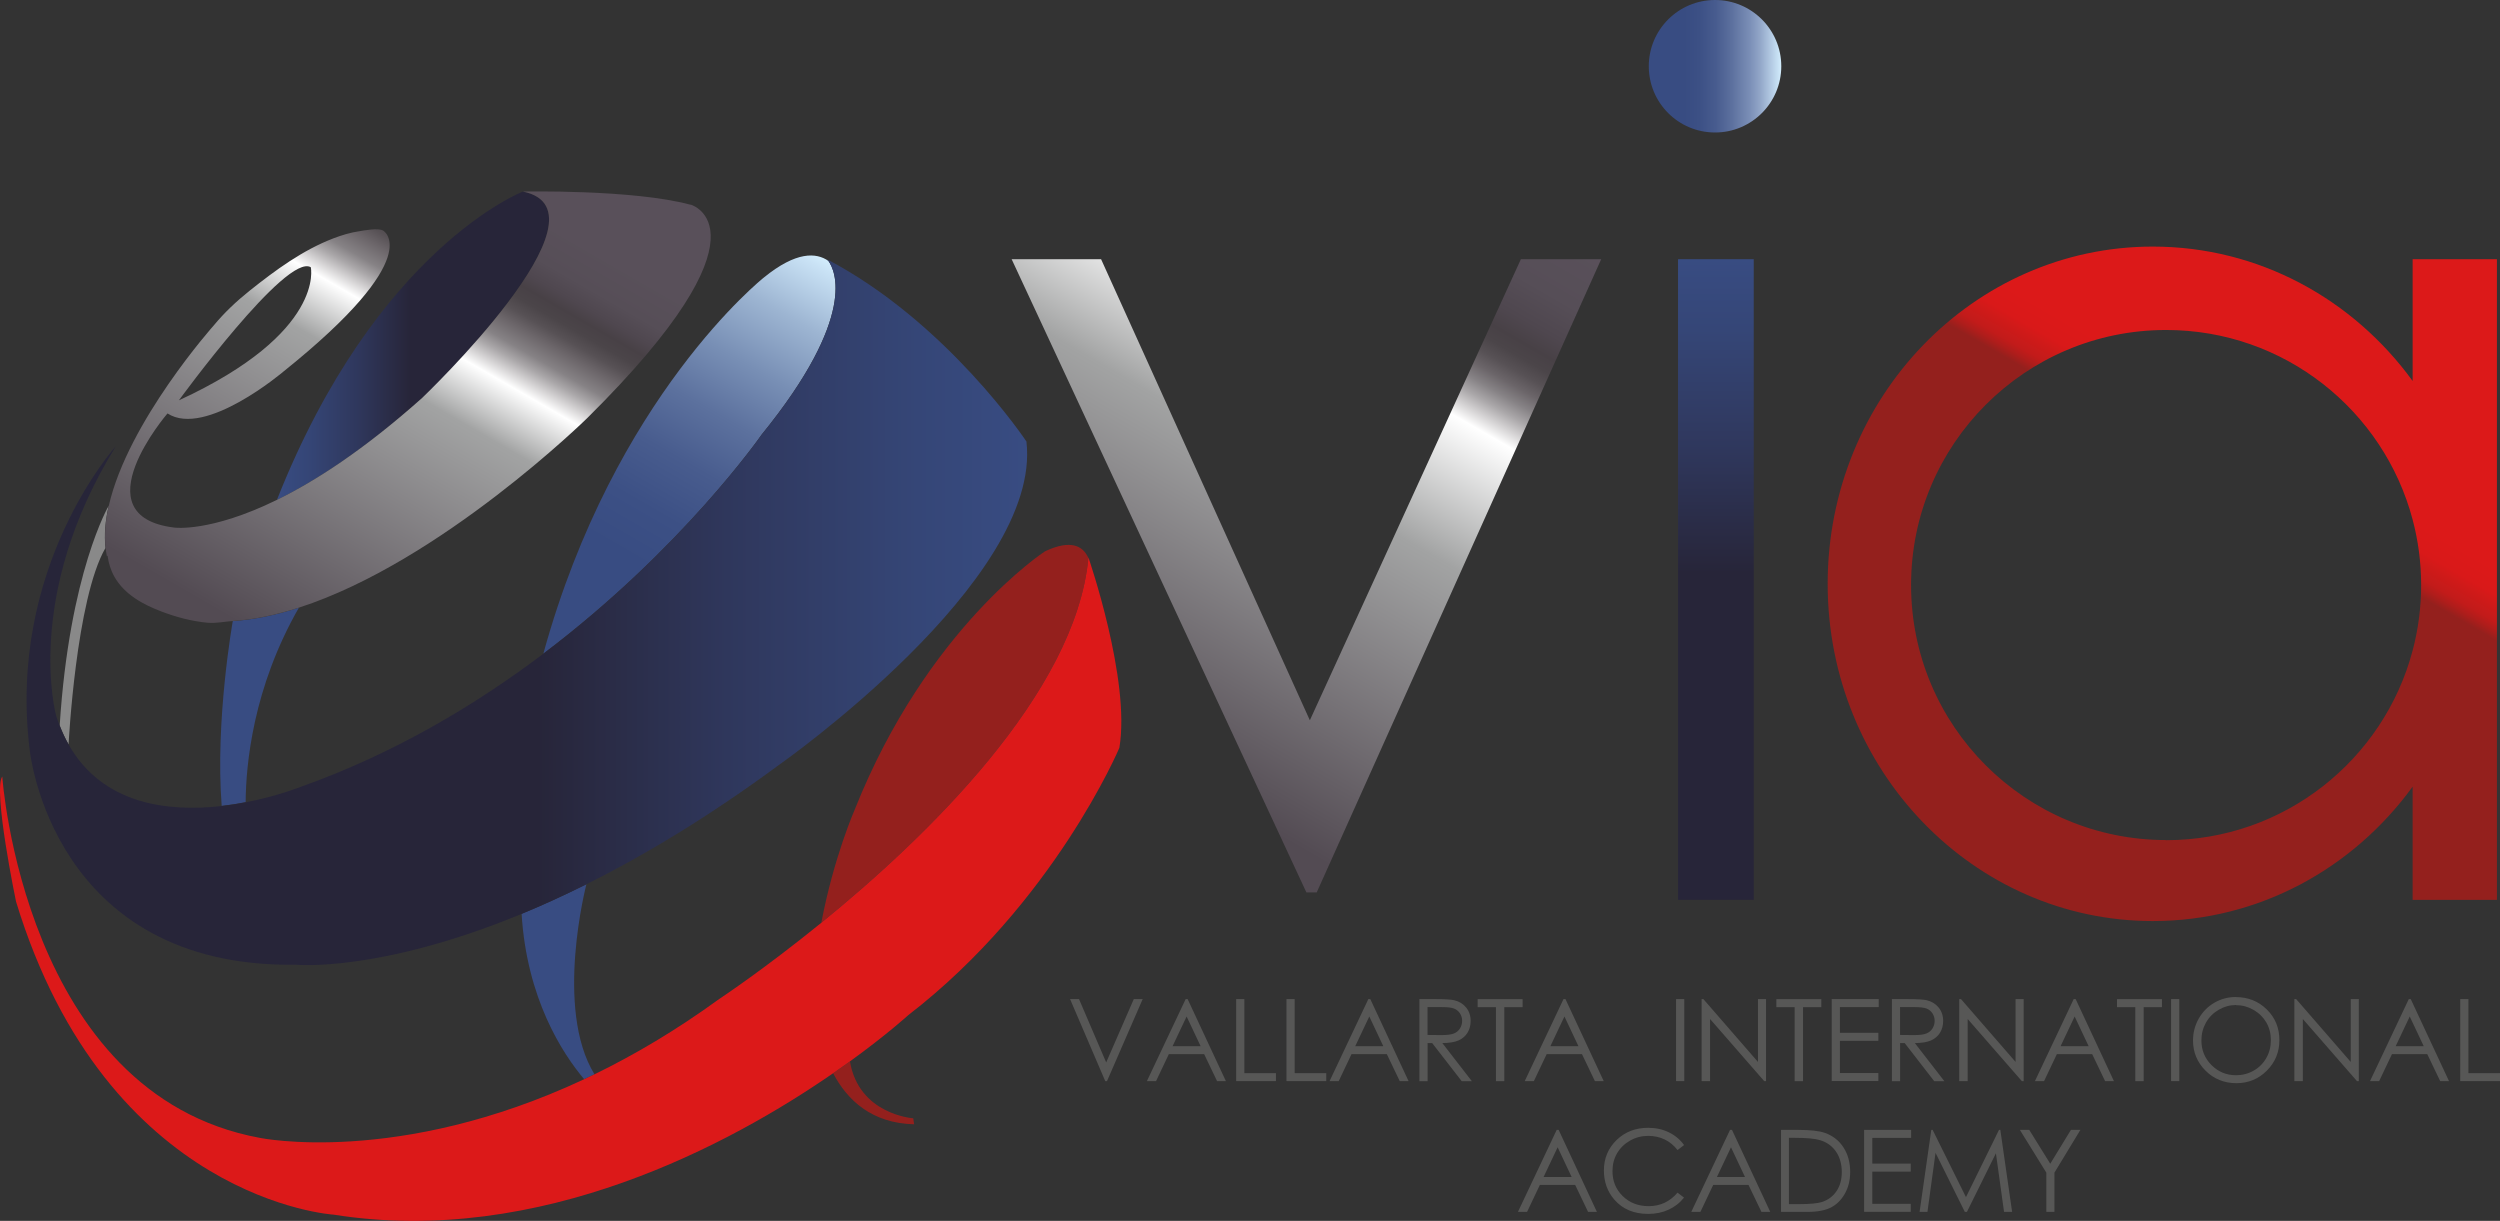<?xml version="1.0" encoding="UTF-8"?>
<svg id="Layer_2" data-name="Layer 2" xmlns="http://www.w3.org/2000/svg" xmlns:xlink="http://www.w3.org/1999/xlink" viewBox="0 0 396.61 193.68">
  <rect x="0" y="0" width="396.61" height="193.68" fill="#333333" stroke="none"/>
  <defs>
    <style>
      .cls-1 {
        fill: #94201d;
      }

      .cls-2 {
        fill: #dc1919;
      }

      .cls-3 {
        fill: #898989;
      }

      .cls-4 {
        fill: #384c82;
      }

      .cls-5 {
        fill: #575756;
      }

      .cls-6 {
        fill: url(#Degradado_sin_nombre_41);
      }

      .cls-7 {
        fill: url(#Degradado_sin_nombre_45);
      }

      .cls-8 {
        fill: url(#Degradado_sin_nombre_49);
      }

      .cls-9 {
        fill: url(#Degradado_sin_nombre_46);
      }

      .cls-10 {
        fill: url(#Degradado_sin_nombre_51);
      }

      .cls-11 {
        fill: url(#Degradado_sin_nombre_71);
      }

      .cls-12 {
        fill: url(#Degradado_sin_nombre_23);
      }

      .cls-13 {
        fill: url(#Degradado_sin_nombre_45-2);
      }
    </style>
    <linearGradient id="Degradado_sin_nombre_49" data-name="Degradado sin nombre 49" x1="168.58" y1="119.24" x2="223.77" y2="23.66" gradientUnits="userSpaceOnUse">
      <stop offset=".05" stop-color="#534b53"/>
      <stop offset=".51" stop-color="#a2a3a3"/>
      <stop offset=".7" stop-color="#fff"/>
      <stop offset=".72" stop-color="#d5d3d4"/>
      <stop offset=".74" stop-color="#aaa7a9"/>
      <stop offset=".76" stop-color="#868285"/>
      <stop offset=".78" stop-color="#6b6569"/>
      <stop offset=".8" stop-color="#575155"/>
      <stop offset=".82" stop-color="#4b4549"/>
      <stop offset=".84" stop-color="#484146"/>
      <stop offset=".87" stop-color="#4f474f"/>
      <stop offset=".92" stop-color="#564e57"/>
      <stop offset="1" stop-color="#59505a"/>
    </linearGradient>
    <linearGradient id="Degradado_sin_nombre_45" data-name="Degradado sin nombre 45" x1="272.21" y1="142.75" x2="272.21" y2="41.12" gradientUnits="userSpaceOnUse">
      <stop offset=".51" stop-color="#272539"/>
      <stop offset=".7" stop-color="#2f375c"/>
      <stop offset=".89" stop-color="#354677"/>
      <stop offset="1" stop-color="#384c82"/>
    </linearGradient>
    <linearGradient id="Degradado_sin_nombre_71" data-name="Degradado sin nombre 71" x1="323.8" y1="143.61" x2="386.26" y2="35.43" gradientUnits="userSpaceOnUse">
      <stop offset=".58" stop-color="#94201d"/>
      <stop offset=".59" stop-color="#ae1d1b"/>
      <stop offset=".6" stop-color="#c21b1a"/>
      <stop offset=".62" stop-color="#d01a19"/>
      <stop offset=".63" stop-color="#d91919"/>
      <stop offset=".66" stop-color="#dc1919"/>
    </linearGradient>
    <linearGradient id="Degradado_sin_nombre_51" data-name="Degradado sin nombre 51" x1="261.57" y1="10.51" x2="282.58" y2="10.51" gradientUnits="userSpaceOnUse">
      <stop offset=".27" stop-color="#384c82"/>
      <stop offset=".38" stop-color="#3c5085"/>
      <stop offset=".51" stop-color="#485c8f"/>
      <stop offset=".63" stop-color="#5d719f"/>
      <stop offset=".76" stop-color="#7a8eb6"/>
      <stop offset=".84" stop-color="#92a6c8"/>
      <stop offset=".94" stop-color="#b9d1e8"/>
      <stop offset="1" stop-color="#d2ecfc"/>
    </linearGradient>
    <linearGradient id="Degradado_sin_nombre_46" data-name="Degradado sin nombre 46" x1="43.94" y1="54.85" x2="87.11" y2="54.85" gradientUnits="userSpaceOnUse">
      <stop offset="0" stop-color="#384c82"/>
      <stop offset=".11" stop-color="#354677"/>
      <stop offset=".3" stop-color="#2f375c"/>
      <stop offset=".49" stop-color="#272539"/>
    </linearGradient>
    <linearGradient id="Degradado_sin_nombre_41" data-name="Degradado sin nombre 41" x1="90.15" y1="105.98" x2="128.44" y2="39.66" gradientUnits="userSpaceOnUse">
      <stop offset=".26" stop-color="#384c82"/>
      <stop offset=".37" stop-color="#3c5085"/>
      <stop offset=".49" stop-color="#485c8e"/>
      <stop offset=".61" stop-color="#5c719e"/>
      <stop offset=".73" stop-color="#788fb5"/>
      <stop offset=".86" stop-color="#9db5d2"/>
      <stop offset=".98" stop-color="#c9e2f5"/>
      <stop offset="1" stop-color="#d2ecfc"/>
    </linearGradient>
    <linearGradient id="Degradado_sin_nombre_23" data-name="Degradado sin nombre 23" x1="38.49" y1="104.83" x2="87.62" y2="19.73" gradientUnits="userSpaceOnUse">
      <stop offset=".05" stop-color="#534b53"/>
      <stop offset=".51" stop-color="#a2a3a3"/>
      <stop offset=".6" stop-color="#fff"/>
      <stop offset=".62" stop-color="#d5d3d4"/>
      <stop offset=".64" stop-color="#aaa7a9"/>
      <stop offset=".66" stop-color="#868285"/>
      <stop offset=".69" stop-color="#6b6569"/>
      <stop offset=".71" stop-color="#575155"/>
      <stop offset=".73" stop-color="#4b4549"/>
      <stop offset=".75" stop-color="#484146"/>
      <stop offset=".77" stop-color="#4f474f"/>
      <stop offset=".8" stop-color="#564e57"/>
      <stop offset=".86" stop-color="#59505a"/>
    </linearGradient>
    <linearGradient id="Degradado_sin_nombre_45-2" data-name="Degradado sin nombre 45" x1="4.22" y1="97.11" x2="162.96" y2="97.11" xlink:href="#Degradado_sin_nombre_45"/>
  </defs>
  <g id="Capa_1" data-name="Capa 1">
    <polygon class="cls-8" points="160.49 41.12 174.68 41.12 207.8 114.27 241.28 41.12 254.02 41.12 208.89 141.57 207.25 141.57 160.49 41.12"/>
    <rect class="cls-7" x="266.21" y="41.12" width="12.01" height="101.63"/>
    <path class="cls-11" d="m382.75,41.12v19.32c-9.41-12.95-24.37-21.32-41.21-21.32-28.49,0-51.59,23.95-51.59,53.5s23.1,53.5,51.59,53.5c16.84,0,31.8-8.37,41.21-21.32v17.96h13.37V41.12h-13.37Zm-39.11,92.15c-22.35,0-40.46-18.12-40.46-40.46s18.12-40.46,40.46-40.46c18.76,0,34.53,12.77,39.11,30.09.88,3.31,1.35,6.79,1.35,10.38s-.47,7.07-1.35,10.38c-4.58,17.32-20.36,30.09-39.11,30.09Z"/>
    <g>
      <path class="cls-5" d="m169.76,158.5h1.42l4.31,10.05,4.38-10.05h1.41l-5.66,13.01h-.28l-5.58-13.01Z"/>
      <path class="cls-5" d="m188.41,158.5l6.07,13.01h-1.4l-2.05-4.28h-5.6l-2.03,4.28h-1.45l6.15-13.01h.32Zm-.16,2.76l-2.23,4.71h4.45l-2.22-4.71Z"/>
      <path class="cls-5" d="m196.11,158.5h1.3v11.75h5.01v1.26h-6.31v-13.01Z"/>
      <path class="cls-5" d="m204.09,158.5h1.3v11.75h5.01v1.26h-6.31v-13.01Z"/>
      <path class="cls-5" d="m217.39,158.5l6.07,13.01h-1.4l-2.05-4.28h-5.6l-2.03,4.28h-1.45l6.15-13.01h.32Zm-.16,2.76l-2.23,4.71h4.45l-2.22-4.71Z"/>
      <path class="cls-5" d="m225.17,158.5h2.59c1.44,0,2.42.06,2.94.18.77.18,1.4.56,1.88,1.14s.73,1.3.73,2.15c0,.71-.17,1.33-.5,1.87s-.81.94-1.43,1.22c-.62.27-1.47.41-2.56.42l4.68,6.04h-1.61l-4.68-6.04h-.73v6.04h-1.3v-13.01Zm1.3,1.27v4.42l2.24.02c.87,0,1.51-.08,1.93-.25s.74-.43.97-.79c.23-.36.35-.77.35-1.22s-.12-.83-.35-1.19c-.24-.36-.55-.61-.93-.76s-1.02-.23-1.91-.23h-2.29Z"/>
      <path class="cls-5" d="m234.42,159.78v-1.27h7.13v1.27h-2.9v11.74h-1.33v-11.74h-2.9Z"/>
      <path class="cls-5" d="m248.35,158.5l6.07,13.01h-1.4l-2.05-4.28h-5.6l-2.03,4.28h-1.45l6.15-13.01h.32Zm-.16,2.76l-2.23,4.71h4.45l-2.22-4.71Z"/>
      <path class="cls-5" d="m265.9,158.5h1.3v13.01h-1.3v-13.01Z"/>
      <path class="cls-5" d="m269.95,171.51v-13.01h.28l8.66,9.97v-9.97h1.28v13.01h-.29l-8.59-9.85v9.85h-1.34Z"/>
      <path class="cls-5" d="m281.81,159.78v-1.27h7.13v1.27h-2.9v11.74h-1.33v-11.74h-2.9Z"/>
      <path class="cls-5" d="m290.59,158.5h7.46v1.27h-6.16v4.08h6.1v1.27h-6.1v5.11h6.1v1.27h-7.4v-13.01Z"/>
      <path class="cls-5" d="m300.13,158.5h2.59c1.44,0,2.42.06,2.94.18.77.18,1.4.56,1.88,1.14s.73,1.3.73,2.15c0,.71-.17,1.33-.5,1.87s-.81.94-1.43,1.22c-.62.27-1.47.41-2.56.42l4.68,6.04h-1.61l-4.68-6.04h-.73v6.04h-1.3v-13.01Zm1.3,1.27v4.42l2.24.02c.87,0,1.51-.08,1.93-.25s.74-.43.97-.79c.23-.36.35-.77.35-1.22s-.12-.83-.35-1.19c-.24-.36-.55-.61-.93-.76s-1.02-.23-1.91-.23h-2.29Z"/>
      <path class="cls-5" d="m310.82,171.51v-13.01h.28l8.66,9.97v-9.97h1.28v13.01h-.29l-8.59-9.85v9.85h-1.34Z"/>
      <path class="cls-5" d="m329.29,158.5l6.07,13.01h-1.4l-2.05-4.28h-5.6l-2.03,4.28h-1.45l6.15-13.01h.32Zm-.16,2.76l-2.23,4.71h4.45l-2.22-4.71Z"/>
      <path class="cls-5" d="m335.85,159.78v-1.27h7.13v1.27h-2.9v11.74h-1.33v-11.74h-2.9Z"/>
      <path class="cls-5" d="m344.43,158.5h1.3v13.01h-1.3v-13.01Z"/>
      <path class="cls-5" d="m354.67,158.18c1.97,0,3.62.66,4.95,1.97,1.33,1.31,1.99,2.93,1.99,4.85s-.66,3.52-1.99,4.85c-1.32,1.33-2.94,1.99-4.84,1.99s-3.56-.66-4.88-1.98-1.99-2.92-1.99-4.79c0-1.25.3-2.41.91-3.48s1.43-1.9,2.47-2.51c1.04-.6,2.17-.91,3.39-.91Zm.06,1.26c-.96,0-1.88.25-2.74.75-.86.5-1.54,1.18-2.02,2.03-.48.85-.73,1.8-.73,2.84,0,1.55.54,2.85,1.61,3.92,1.07,1.06,2.36,1.6,3.88,1.6,1.01,0,1.94-.24,2.8-.73.86-.49,1.53-1.16,2.01-2.01s.72-1.79.72-2.83-.24-1.97-.72-2.8c-.48-.83-1.16-1.5-2.03-2-.87-.5-1.8-.75-2.78-.75Z"/>
      <path class="cls-5" d="m363.99,171.51v-13.01h.28l8.66,9.97v-9.97h1.28v13.01h-.29l-8.59-9.85v9.85h-1.34Z"/>
      <path class="cls-5" d="m382.45,158.5l6.07,13.01h-1.4l-2.05-4.28h-5.6l-2.03,4.28h-1.45l6.15-13.01h.32Zm-.16,2.76l-2.23,4.71h4.45l-2.22-4.71Z"/>
      <path class="cls-5" d="m390.3,158.5h1.3v11.75h5.01v1.26h-6.31v-13.01Z"/>
      <path class="cls-5" d="m247.27,179.25l6.07,13.01h-1.4l-2.05-4.28h-5.6l-2.03,4.28h-1.45l6.15-13.01h.32Zm-.16,2.76l-2.23,4.71h4.45l-2.22-4.71Z"/>
      <path class="cls-5" d="m267.16,181.66l-1.03.79c-.57-.74-1.25-1.3-2.04-1.68s-1.66-.57-2.61-.57c-1.04,0-2,.25-2.88.75-.88.5-1.57,1.17-2.06,2.01s-.73,1.79-.73,2.83c0,1.59.54,2.91,1.63,3.97,1.09,1.06,2.46,1.59,4.12,1.59,1.82,0,3.35-.71,4.57-2.14l1.03.78c-.65.83-1.46,1.46-2.43,1.91s-2.05.68-3.25.68c-2.28,0-4.07-.76-5.38-2.27-1.1-1.28-1.65-2.82-1.65-4.63,0-1.9.67-3.51,2-4.81,1.34-1.3,3.01-1.95,5.02-1.95,1.21,0,2.31.24,3.29.72s1.78,1.15,2.41,2.02Z"/>
      <path class="cls-5" d="m274.77,179.25l6.07,13.01h-1.4l-2.05-4.28h-5.6l-2.03,4.28h-1.45l6.15-13.01h.32Zm-.16,2.76l-2.23,4.71h4.45l-2.22-4.71Z"/>
      <path class="cls-5" d="m282.55,192.26v-13.01h2.7c1.95,0,3.36.16,4.24.47,1.26.44,2.25,1.21,2.96,2.3.71,1.09,1.07,2.39,1.07,3.9,0,1.3-.28,2.45-.84,3.44-.56.99-1.29,1.72-2.19,2.19-.9.47-2.16.71-3.78.71h-4.14Zm1.25-1.23h1.5c1.8,0,3.04-.11,3.74-.34.98-.32,1.75-.89,2.31-1.72.56-.83.84-1.84.84-3.04s-.3-2.33-.91-3.22-1.45-1.5-2.54-1.83c-.81-.25-2.16-.37-4.02-.37h-.92v10.51Z"/>
      <path class="cls-5" d="m295.73,179.25h7.46v1.27h-6.16v4.08h6.1v1.27h-6.1v5.11h6.1v1.27h-7.4v-13.01Z"/>
      <path class="cls-5" d="m304.53,192.26l1.86-13.01h.21l5.29,10.67,5.24-10.67h.21l1.87,13.01h-1.28l-1.29-9.3-4.6,9.3h-.33l-4.65-9.37-1.28,9.37h-1.26Z"/>
      <path class="cls-5" d="m320.43,179.25h1.5l3.33,5.37,3.28-5.37h1.5l-4.12,6.79v6.22h-1.28v-6.22l-4.2-6.79Z"/>
    </g>
    <circle class="cls-10" cx="272.08" cy="10.51" r="10.51"/>
    <path class="cls-9" d="m82.97,30.39s-23.21,8.9-39.04,48.92c6.09-2.98,13.81-7.94,23.02-16.16,0,0,31.12-29.66,16.01-32.75Z"/>
    <path class="cls-4" d="m47.43,96.4c-3.55,1.15-7.08,1.91-10.5,2.13,0,0-2.82,15.8-1.76,29.32,1.33-.15,2.6-.36,3.8-.59.04-5.93,1.15-18.13,8.45-30.86Z"/>
    <path class="cls-6" d="m120.82,68.96c15.3-18.84,11.64-26.14,10.6-27.57-1.92-1.34-5.09-1.55-10.24,2.64,0,0-23.74,18.79-34.98,59.67,22.13-16.71,34.62-34.74,34.62-34.74Z"/>
    <path class="cls-3" d="m16.73,86.92c-.23-2.11-.02-4.37.51-6.68h0s-6.23,10.59-7.77,34.87c.42,1.07.89,2.07,1.41,2.99,0-.08,1.18-23.1,5.85-31.17Z"/>
    <path class="cls-12" d="m109.54,32.48c-9.1-2.46-26.57-2.09-26.57-2.09,15.1,3.09-16.01,32.75-16.01,32.75-9.22,8.22-16.93,13.18-23.02,16.16-10.62,5.2-16.28,4.4-16.28,4.4-15.1-1.82-1.09-18.11-1.09-18.11,6,3.9,18.38-6.63,18.38-6.63,22.92-18.37,15.84-22.38,15.83-22.38-.81-.46-2.95-.03-3.83.11-1.39.21-2.74.62-4.05,1.12-4.92,1.89-9.17,5.03-13.26,8.28-2.13,1.7-4.05,3.51-5.73,5.54h0s-13.61,15.25-16.65,28.6c-.53,2.31-.74,4.57-.51,6.68.05.45.12.9.21,1.33l.1-.1c.16,1.18.5,2.32,1.11,3.39,1.58,2.79,4.59,4.41,7.49,5.5,2.3.87,4.75,1.53,7.21,1.76,1.44.13,2.68-.18,4.08-.27,3.42-.22,6.95-.99,10.5-2.13,22.51-7.27,45.73-30.08,45.73-30.08,30.3-30.02,16.38-33.85,16.38-33.85Zm-60.23,9.92s2.37,10.37-20.93,21.11c0,0,17.1-23.47,20.93-21.11Z"/>
    <path class="cls-4" d="m93.02,140.28h0c-3.61,1.8-7.04,3.35-10.27,4.69.82,13.42,6.42,22.08,9.92,26.24.54-.25,1.09-.51,1.64-.78-6.42-10.43-1.28-30.15-1.28-30.15Z"/>
    <path class="cls-13" d="m162.85,70.06s-12.56-18.92-31.66-28.93c0,0,.09.09.23.27,1.04,1.43,4.7,8.73-10.6,27.57,0,0-12.49,18.03-34.62,34.74-10.7,8.08-23.65,15.85-38.53,21.13,0,0-3.62,1.46-8.69,2.44-1.2.23-2.47.44-3.8.59-8.39.96-18.87-.16-24.3-9.76-.52-.91-.99-1.91-1.41-2.99-.2-.5-.39-1.02-.56-1.56,0,0-5.28-18.92,9.46-42.76,0,0-17.29,19.11-13.65,48.22,0,0,3.46,34.57,42.22,34.03,0,0,13.15,1.29,35.8-8.06,3.23-1.33,6.66-2.89,10.27-4.69,9.08-4.53,19.31-10.65,30.53-18.92,0,0,41.85-29.3,39.3-51.31Z"/>
    <path class="cls-1" d="m172.67,88.53c-.86-1.94-2.8-3-6.9-1.06,0,0-18.7,12.15-30.16,40.94,0,0-3.33,7.54-5.31,17.97,16.62-13.51,40.31-36.31,42.37-57.86Z"/>
    <path class="cls-1" d="m145.02,178.37l-.14-.96s-8.63-.57-10.04-9.03c-.84.61-1.73,1.24-2.67,1.88,2.26,4.31,6.16,7.94,12.85,8.1Z"/>
    <path class="cls-2" d="m172.68,88.43s0,.07-.01.1c-2.06,21.54-25.76,44.35-42.37,57.86-9.19,7.47-16.21,12.1-16.21,12.1-6.84,4.97-13.48,8.88-19.79,11.95-.55.27-1.1.53-1.64.78-29.61,13.86-51.48,9.29-51.48,9.29C3.77,173.59.36,123.19.36,123.19c-1.5,2.14,2.18,19.83,2.18,19.83,14.47,47.49,50.4,49.68,50.4,49.68,32.81,5.2,63.16-11.33,79.22-22.43.94-.65,1.83-1.28,2.67-1.88,5.9-4.27,9.27-7.35,9.27-7.35,23.11-17.83,33.48-42.4,33.48-42.4,1.82-10.74-4.91-30.21-4.91-30.21Z"/>
  </g>
</svg>